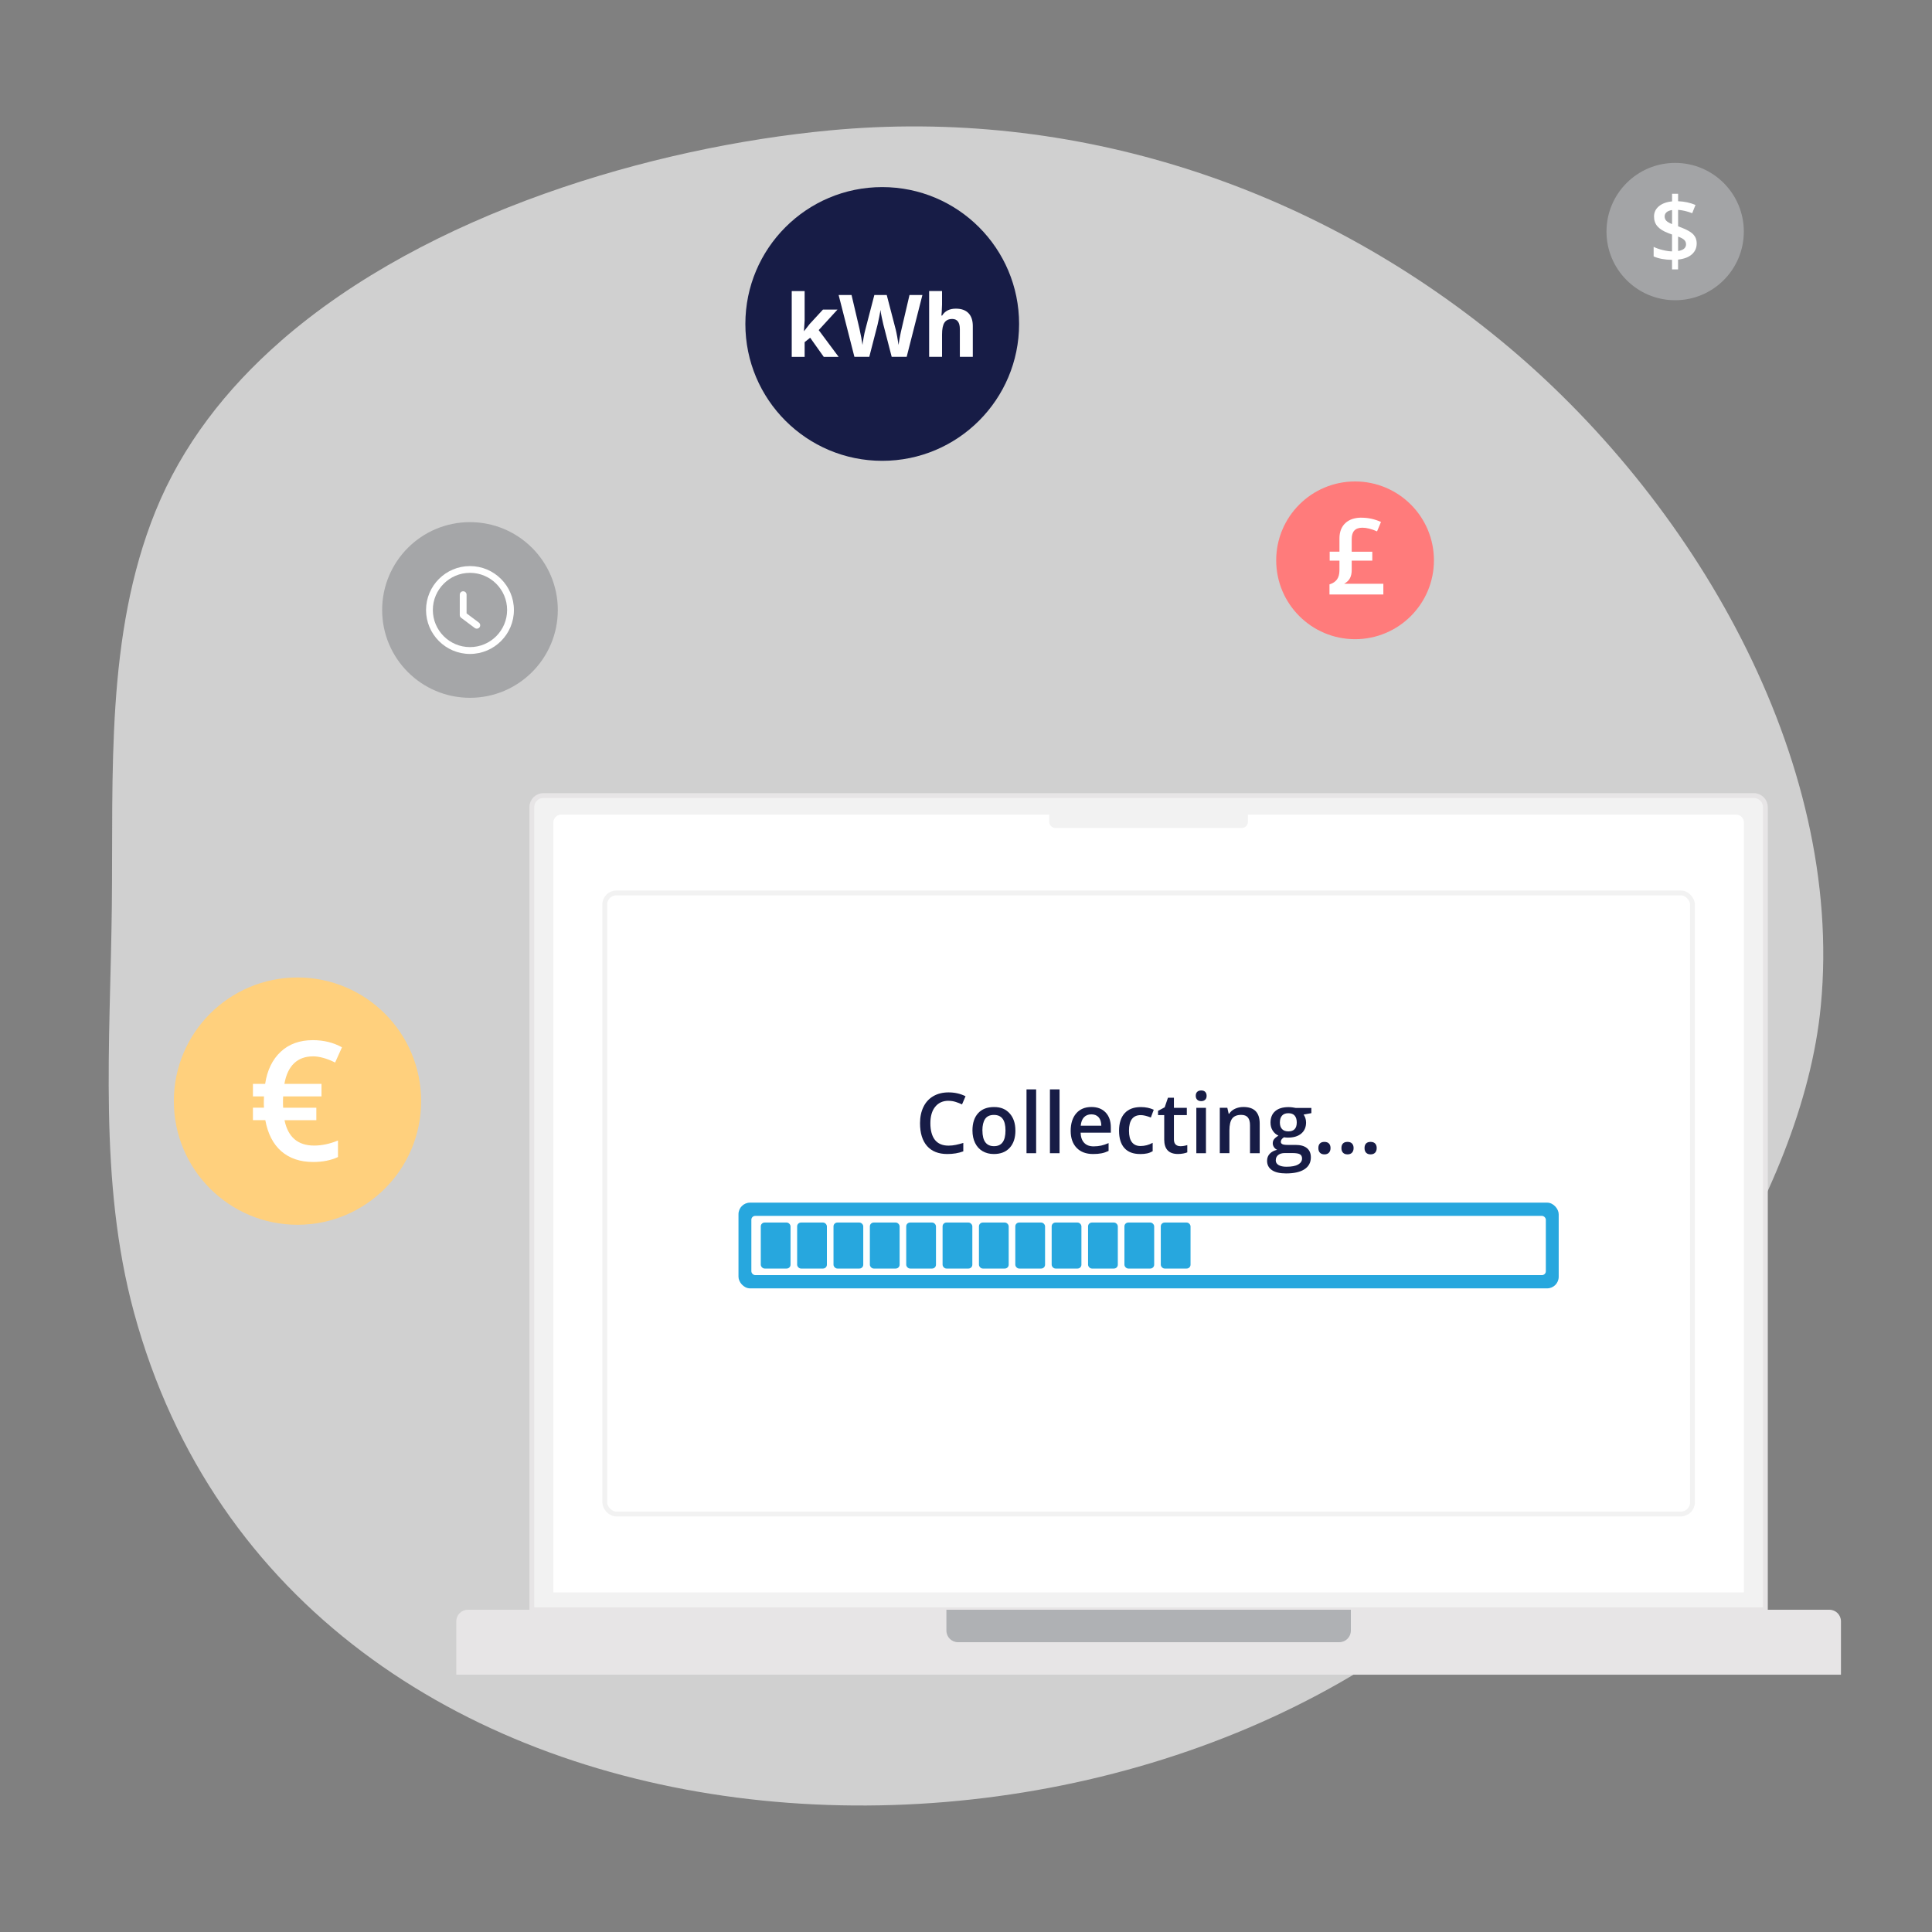 <?xml version="1.0" encoding="UTF-8"?><svg id="Layer_1" xmlns="http://www.w3.org/2000/svg" viewBox="0 0 500 500"><rect x="0" y="0" width="500" height="500" fill="#808080" stroke="none"/><defs><style>.cls-1{fill:#ffd07d;}.cls-1,.cls-2,.cls-3,.cls-4,.cls-5,.cls-6,.cls-7,.cls-8,.cls-9,.cls-10,.cls-11{stroke-width:0px;}.cls-2{fill:#27a7de;}.cls-12{stroke:#e7e5e6;}.cls-12,.cls-13{stroke-miterlimit:10;stroke-width:1.25px;}.cls-12,.cls-5,.cls-7{fill:#f2f2f2;}.cls-13{fill:none;stroke:#f2f2f2;}.cls-3{fill:#ff7b7b;}.cls-4{fill:#afb1b4;}.cls-6{fill:#939598;}.cls-6,.cls-7,.cls-10{isolation:isolate;opacity:.7;}.cls-8{fill:#171c46;}.cls-9{fill:#e7e5e6;}.cls-10{fill:#b2b4b7;}.cls-11{fill:#fff;}</style></defs><path class="cls-7" d="M72.65,88.29c-14.17,12.37-25.54,27.01-32.44,44.09-12.93,32.03-10.88,67.8-11.27,102.33-.4,35.16-3.48,71.01,5.73,104.93,41.25,151.95,256.62,161.43,353.71,64.35,38.16-38.16,78.09-93.88,82.85-143.71,6.14-64.08-33.22-131.39-82.85-172.17-48.86-40.15-110.51-60.34-173.67-54.36-45.77,4.33-104,21.3-142.06,54.53h0Z"/><circle class="cls-10" cx="433.53" cy="59.93" r="17.77"/><path class="cls-11" d="M439.1,63.02c0,1.13-.41,2.06-1.24,2.8s-2.02,1.19-3.58,1.36v2.54h-1.56v-2.47c-1.93-.03-3.52-.33-4.76-.89v-2.47c.67.33,1.45.6,2.35.82s1.7.34,2.41.35v-4.37l-.98-.36c-1.28-.49-2.21-1.08-2.8-1.76s-.88-1.53-.88-2.53c0-1.08.42-1.96,1.26-2.66s1.97-1.12,3.41-1.26v-1.97h1.56v1.93c1.58.05,3.08.37,4.5.96l-.85,2.14c-1.22-.48-2.44-.77-3.65-.87v4.26l.89.34c1.48.57,2.51,1.17,3.08,1.8s.85,1.4.85,2.32ZM430.81,56.01c0,.44.14.81.42,1.11s.78.59,1.5.88v-3.64c-.62.09-1.1.28-1.43.57s-.49.65-.49,1.08ZM436.34,63.2c0-.45-.16-.82-.47-1.12s-.84-.58-1.58-.85v3.73c1.37-.21,2.06-.8,2.06-1.77Z"/><circle class="cls-6" cx="121.63" cy="157.86" r="22.73"/><path class="cls-11" d="M123.92,161.12l-3.17-2.38v-4.84c0-.49-.39-.88-.88-.88s-.88.39-.88.88v5.28c0,.28.13.54.35.7l3.52,2.64c.16.12.34.18.53.18.27,0,.53-.12.71-.35.29-.39.21-.94-.18-1.23Z"/><path class="cls-11" d="M121.63,146.5c-6.27,0-11.37,5.1-11.37,11.37s5.1,11.37,11.37,11.37,11.37-5.1,11.37-11.37-5.1-11.37-11.37-11.37ZM121.63,167.47c-5.3,0-9.61-4.31-9.61-9.61s4.31-9.61,9.61-9.61,9.61,4.31,9.61,9.61-4.31,9.61-9.61,9.61Z"/><circle class="cls-3" cx="350.69" cy="145.01" r="20.41"/><path class="cls-11" d="M352.36,133.98c1.74,0,3.42.37,5.04,1.1l-1.02,2.44c-1.45-.64-2.72-.95-3.81-.95-1.84,0-2.75.98-2.75,2.94v3.28h5.33v2.31h-5.33v2.44c0,.81-.15,1.51-.44,2.08s-.8,1.06-1.52,1.46h10.15v2.78h-13.94v-2.62c.88-.27,1.53-.7,1.95-1.29s.63-1.39.63-2.39v-2.47h-2.53v-2.31h2.53v-3.44c0-1.68.51-3,1.52-3.95s2.42-1.42,4.2-1.42Z"/><circle class="cls-1" cx="76.99" cy="284.97" r="32"/><path class="cls-11" d="M80.97,273.39c-1.98,0-3.6.59-4.85,1.77s-2.1,2.96-2.52,5.35h9.6v3.24h-9.92l-.04.95v1.16l.04.82h8.59v3.22h-8.24c.9,4.38,3.45,6.57,7.67,6.57,2.01,0,4.07-.44,6.17-1.31v4.28c-1.84.86-3.98,1.28-6.42,1.28-3.38,0-6.13-.93-8.25-2.78s-3.49-4.54-4.14-8.05h-3.2v-3.22h2.86l-.04-.78v-.78l.04-1.37h-2.86v-3.24h3.16c.53-3.52,1.87-6.29,4.02-8.3s4.92-3.01,8.32-3.01c2.81,0,5.32.62,7.54,1.85l-1.77,3.94c-2.16-1.07-4.09-1.6-5.77-1.6Z"/><path class="cls-12" d="M140.64,205.89h313.24c1.66,0,3,1.34,3,3v207.71H137.64v-207.71c0-1.66,1.34-3,3-3Z"/><path class="cls-9" d="M121.09,416.6h352.35c1.66,0,3,1.34,3,3v13.81H118.09v-13.81c0-1.66,1.34-3,3-3Z"/><path class="cls-11" d="M145.22,210.82h304.09c1.1,0,2,.9,2,2v199.28H143.22v-199.28c0-1.1.9-2,2-2Z"/><path class="cls-4" d="M244.93,416.6h104.67v5.4c0,1.66-1.34,3-3,3h-98.67c-1.66,0-3-1.34-3-3v-5.4h0Z"/><path class="cls-5" d="M271.55,209.82h51.42v2.85c0,.89-.72,1.61-1.61,1.61h-48.21c-.89,0-1.61-.72-1.61-1.61v-2.85h0Z"/><rect class="cls-13" x="156.51" y="231.09" width="281.5" height="160.73" rx="3" ry="3"/><rect class="cls-2" x="191.13" y="311.25" width="212.27" height="22.19" rx="3" ry="3" transform="translate(594.52 644.68) rotate(-180)"/><rect class="cls-11" x="194.46" y="314.68" width="205.61" height="15.33" rx="1" ry="1" transform="translate(594.52 644.68) rotate(-180)"/><path class="cls-8" d="M245.47,284.88c-1.46,0-2.6.52-3.44,1.55s-1.25,2.46-1.25,4.28.4,3.34,1.2,4.32,1.97,1.46,3.49,1.46c.66,0,1.29-.07,1.91-.2s1.26-.3,1.92-.5v2.18c-1.22.46-2.6.69-4.14.69-2.27,0-4.02-.69-5.23-2.06s-1.83-3.35-1.83-5.91c0-1.61.3-3.02.89-4.23s1.45-2.14,2.56-2.78,2.43-.97,3.94-.97c1.59,0,3.05.33,4.39,1l-.91,2.11c-.52-.25-1.08-.47-1.66-.65s-1.2-.28-1.84-.28Z"/><path class="cls-8" d="M262.79,292.56c0,1.92-.49,3.41-1.48,4.49s-2.35,1.61-4.11,1.61c-1.1,0-2.07-.25-2.91-.74s-1.49-1.21-1.94-2.13-.68-2-.68-3.23c0-1.9.49-3.39,1.46-4.46s2.35-1.6,4.13-1.6,3.04.55,4.03,1.64,1.49,2.57,1.49,4.42ZM254.25,292.56c0,2.71,1,4.07,3,4.07s2.97-1.36,2.97-4.07-1-4.02-2.99-4.02c-1.05,0-1.81.35-2.28,1.04s-.71,1.69-.71,2.98Z"/><path class="cls-8" d="M268.15,298.45h-2.49v-16.52h2.49v16.52Z"/><path class="cls-8" d="M274.21,298.45h-2.49v-16.52h2.49v16.52Z"/><path class="cls-8" d="M282.91,298.66c-1.83,0-3.25-.53-4.28-1.6s-1.54-2.53-1.54-4.4.48-3.42,1.43-4.52,2.27-1.65,3.94-1.65c1.55,0,2.77.47,3.67,1.41s1.35,2.24,1.35,3.88v1.35h-7.82c.04,1.14.34,2.01.92,2.63s1.4.92,2.45.92c.69,0,1.34-.07,1.94-.2s1.24-.35,1.93-.65v2.03c-.61.29-1.22.5-1.85.62s-1.33.18-2.13.18ZM282.45,288.39c-.79,0-1.43.25-1.91.75s-.76,1.23-.85,2.2h5.33c-.01-.97-.25-1.7-.7-2.2s-1.08-.75-1.87-.75Z"/><path class="cls-8" d="M295.04,298.66c-1.78,0-3.13-.52-4.05-1.55s-1.38-2.52-1.38-4.46.48-3.49,1.45-4.55,2.36-1.59,4.19-1.59c1.24,0,2.35.23,3.34.69l-.75,2.01c-1.05-.41-1.92-.62-2.61-.62-2.03,0-3.05,1.35-3.05,4.04,0,1.32.25,2.31.76,2.97s1.25.99,2.22.99c1.11,0,2.16-.28,3.15-.83v2.18c-.45.26-.92.45-1.43.56s-1.12.17-1.84.17Z"/><path class="cls-8" d="M305.44,296.64c.61,0,1.22-.1,1.83-.29v1.88c-.28.12-.63.22-1.07.3-.44.08-.89.12-1.35.12-2.36,0-3.55-1.25-3.55-3.74v-6.33h-1.6v-1.1l1.72-.91.85-2.48h1.54v2.61h3.34v1.89h-3.34v6.28c0,.6.15,1.05.45,1.33.3.29.7.43,1.18.43Z"/><path class="cls-8" d="M309.46,283.6c0-.45.12-.79.37-1.03.25-.24.59-.36,1.05-.36s.78.12,1.02.36c.24.24.37.58.37,1.03s-.12.76-.37,1c-.25.24-.59.37-1.02.37s-.8-.12-1.05-.37c-.24-.24-.37-.58-.37-1ZM312.1,298.45h-2.49v-11.74h2.49v11.74Z"/><path class="cls-8" d="M326,298.45h-2.5v-7.22c0-.91-.18-1.58-.55-2.03-.37-.45-.94-.67-1.74-.67-1.05,0-1.83.31-2.31.93s-.73,1.67-.73,3.13v5.85h-2.49v-11.74h1.95l.35,1.54h.13c.35-.56.86-.99,1.51-1.29s1.37-.46,2.17-.46c2.82,0,4.22,1.43,4.22,4.3v7.65Z"/><path class="cls-8" d="M339.38,286.71v1.37l-2.01.37c.18.25.34.55.46.91s.18.74.18,1.15c0,1.21-.42,2.16-1.25,2.86s-1.98,1.04-3.45,1.04c-.38,0-.71-.03-1.02-.08-.54.33-.81.72-.81,1.17,0,.27.13.47.38.6.25.13.71.2,1.38.2h2.05c1.29,0,2.28.28,2.95.83s1.01,1.35,1.01,2.39c0,1.33-.55,2.36-1.65,3.08s-2.68,1.08-4.76,1.08c-1.6,0-2.82-.28-3.66-.85s-1.26-1.37-1.26-2.42c0-.72.23-1.33.69-1.82.46-.49,1.09-.83,1.92-1.02-.33-.14-.61-.37-.82-.68s-.32-.65-.32-.99c0-.44.12-.81.37-1.11s.62-.6,1.1-.9c-.61-.26-1.1-.69-1.48-1.28-.38-.59-.57-1.28-.57-2.08,0-1.27.4-2.26,1.21-2.96.8-.7,1.95-1.05,3.43-1.05.33,0,.68.02,1.05.07.36.05.64.09.82.14h4.07ZM330.16,300.27c0,.54.24.95.73,1.24.48.29,1.17.44,2.04.44,1.36,0,2.37-.19,3.04-.58s1-.91,1-1.55c0-.51-.18-.87-.55-1.09s-1.04-.32-2.03-.32h-1.89c-.71,0-1.28.17-1.7.5s-.63.79-.63,1.36ZM331.23,290.51c0,.74.19,1.3.57,1.7.38.4.92.59,1.63.59,1.44,0,2.17-.77,2.17-2.31,0-.76-.18-1.35-.54-1.77s-.9-.62-1.63-.62-1.27.21-1.64.62c-.37.41-.56,1.01-.56,1.79Z"/><path class="cls-8" d="M341.19,297.12c0-.52.13-.91.4-1.19s.66-.41,1.17-.41.91.14,1.18.43.4.68.4,1.17-.14.9-.41,1.19c-.27.29-.66.44-1.17.44s-.9-.15-1.17-.44-.4-.69-.4-1.2Z"/><path class="cls-8" d="M347.16,297.12c0-.52.13-.91.4-1.19s.66-.41,1.17-.41.91.14,1.18.43.4.68.4,1.17-.14.9-.41,1.19c-.27.29-.66.44-1.17.44s-.9-.15-1.17-.44-.4-.69-.4-1.2Z"/><path class="cls-8" d="M353.14,297.12c0-.52.13-.91.4-1.19s.66-.41,1.17-.41.91.14,1.18.43.4.68.4,1.17-.14.9-.41,1.19c-.27.29-.66.44-1.17.44s-.9-.15-1.17-.44-.4-.69-.4-1.2Z"/><rect class="cls-2" x="196.89" y="316.39" width="7.7" height="11.91" rx="1" ry="1"/><rect class="cls-2" x="206.3" y="316.39" width="7.7" height="11.91" rx="1" ry="1"/><rect class="cls-2" x="215.71" y="316.39" width="7.7" height="11.91" rx="1" ry="1"/><rect class="cls-2" x="225.12" y="316.39" width="7.7" height="11.91" rx="1" ry="1"/><rect class="cls-2" x="234.53" y="316.39" width="7.7" height="11.91" rx="1" ry="1"/><rect class="cls-2" x="243.94" y="316.39" width="7.7" height="11.91" rx="1" ry="1"/><rect class="cls-2" x="253.35" y="316.39" width="7.7" height="11.91" rx="1" ry="1"/><rect class="cls-2" x="262.76" y="316.39" width="7.7" height="11.91" rx="1" ry="1"/><rect class="cls-2" x="272.17" y="316.39" width="7.7" height="11.91" rx="1" ry="1"/><rect class="cls-2" x="281.59" y="316.39" width="7.7" height="11.91" rx="1" ry="1"/><rect class="cls-2" x="291" y="316.39" width="7.7" height="11.91" rx="1" ry="1"/><rect class="cls-2" x="300.41" y="316.39" width="7.7" height="11.91" rx="1" ry="1"/><circle class="cls-8" cx="228.32" cy="83.84" r="35.42"/><path class="cls-11" d="M208.09,85.7l1.46-1.86,3.43-3.72h3.76l-4.86,5.31,5.16,6.93h-3.85l-3.52-4.96-1.43,1.15v3.81h-3.34v-17.03h3.34v7.6l-.18,2.78h.04Z"/><path class="cls-11" d="M234.63,92.35h-3.86l-2.17-8.41c-.08-.3-.22-.92-.41-1.85s-.3-1.57-.33-1.89c-.04.39-.15,1.03-.33,1.9s-.31,1.49-.4,1.87l-2.16,8.38h-3.85l-4.08-16h3.34l2.05,8.73c.36,1.61.62,3.01.78,4.19.04-.42.14-1.06.3-1.93.16-.87.3-1.55.44-2.03l2.33-8.96h3.21l2.33,8.96c.1.4.23,1.01.38,1.84s.27,1.53.35,2.12c.07-.57.19-1.28.35-2.13.16-.85.31-1.54.44-2.06l2.04-8.73h3.34l-4.07,16Z"/><path class="cls-11" d="M251.75,92.35h-3.34v-7.15c0-1.77-.66-2.65-1.97-2.65-.93,0-1.61.32-2.02.95-.42.64-.62,1.66-.62,3.09v5.76h-3.34v-17.03h3.34v3.47c0,.27-.02.9-.08,1.9l-.08.98h.18c.74-1.2,1.93-1.79,3.55-1.79,1.44,0,2.53.39,3.27,1.16.74.77,1.12,1.88,1.12,3.33v7.98Z"/></svg>